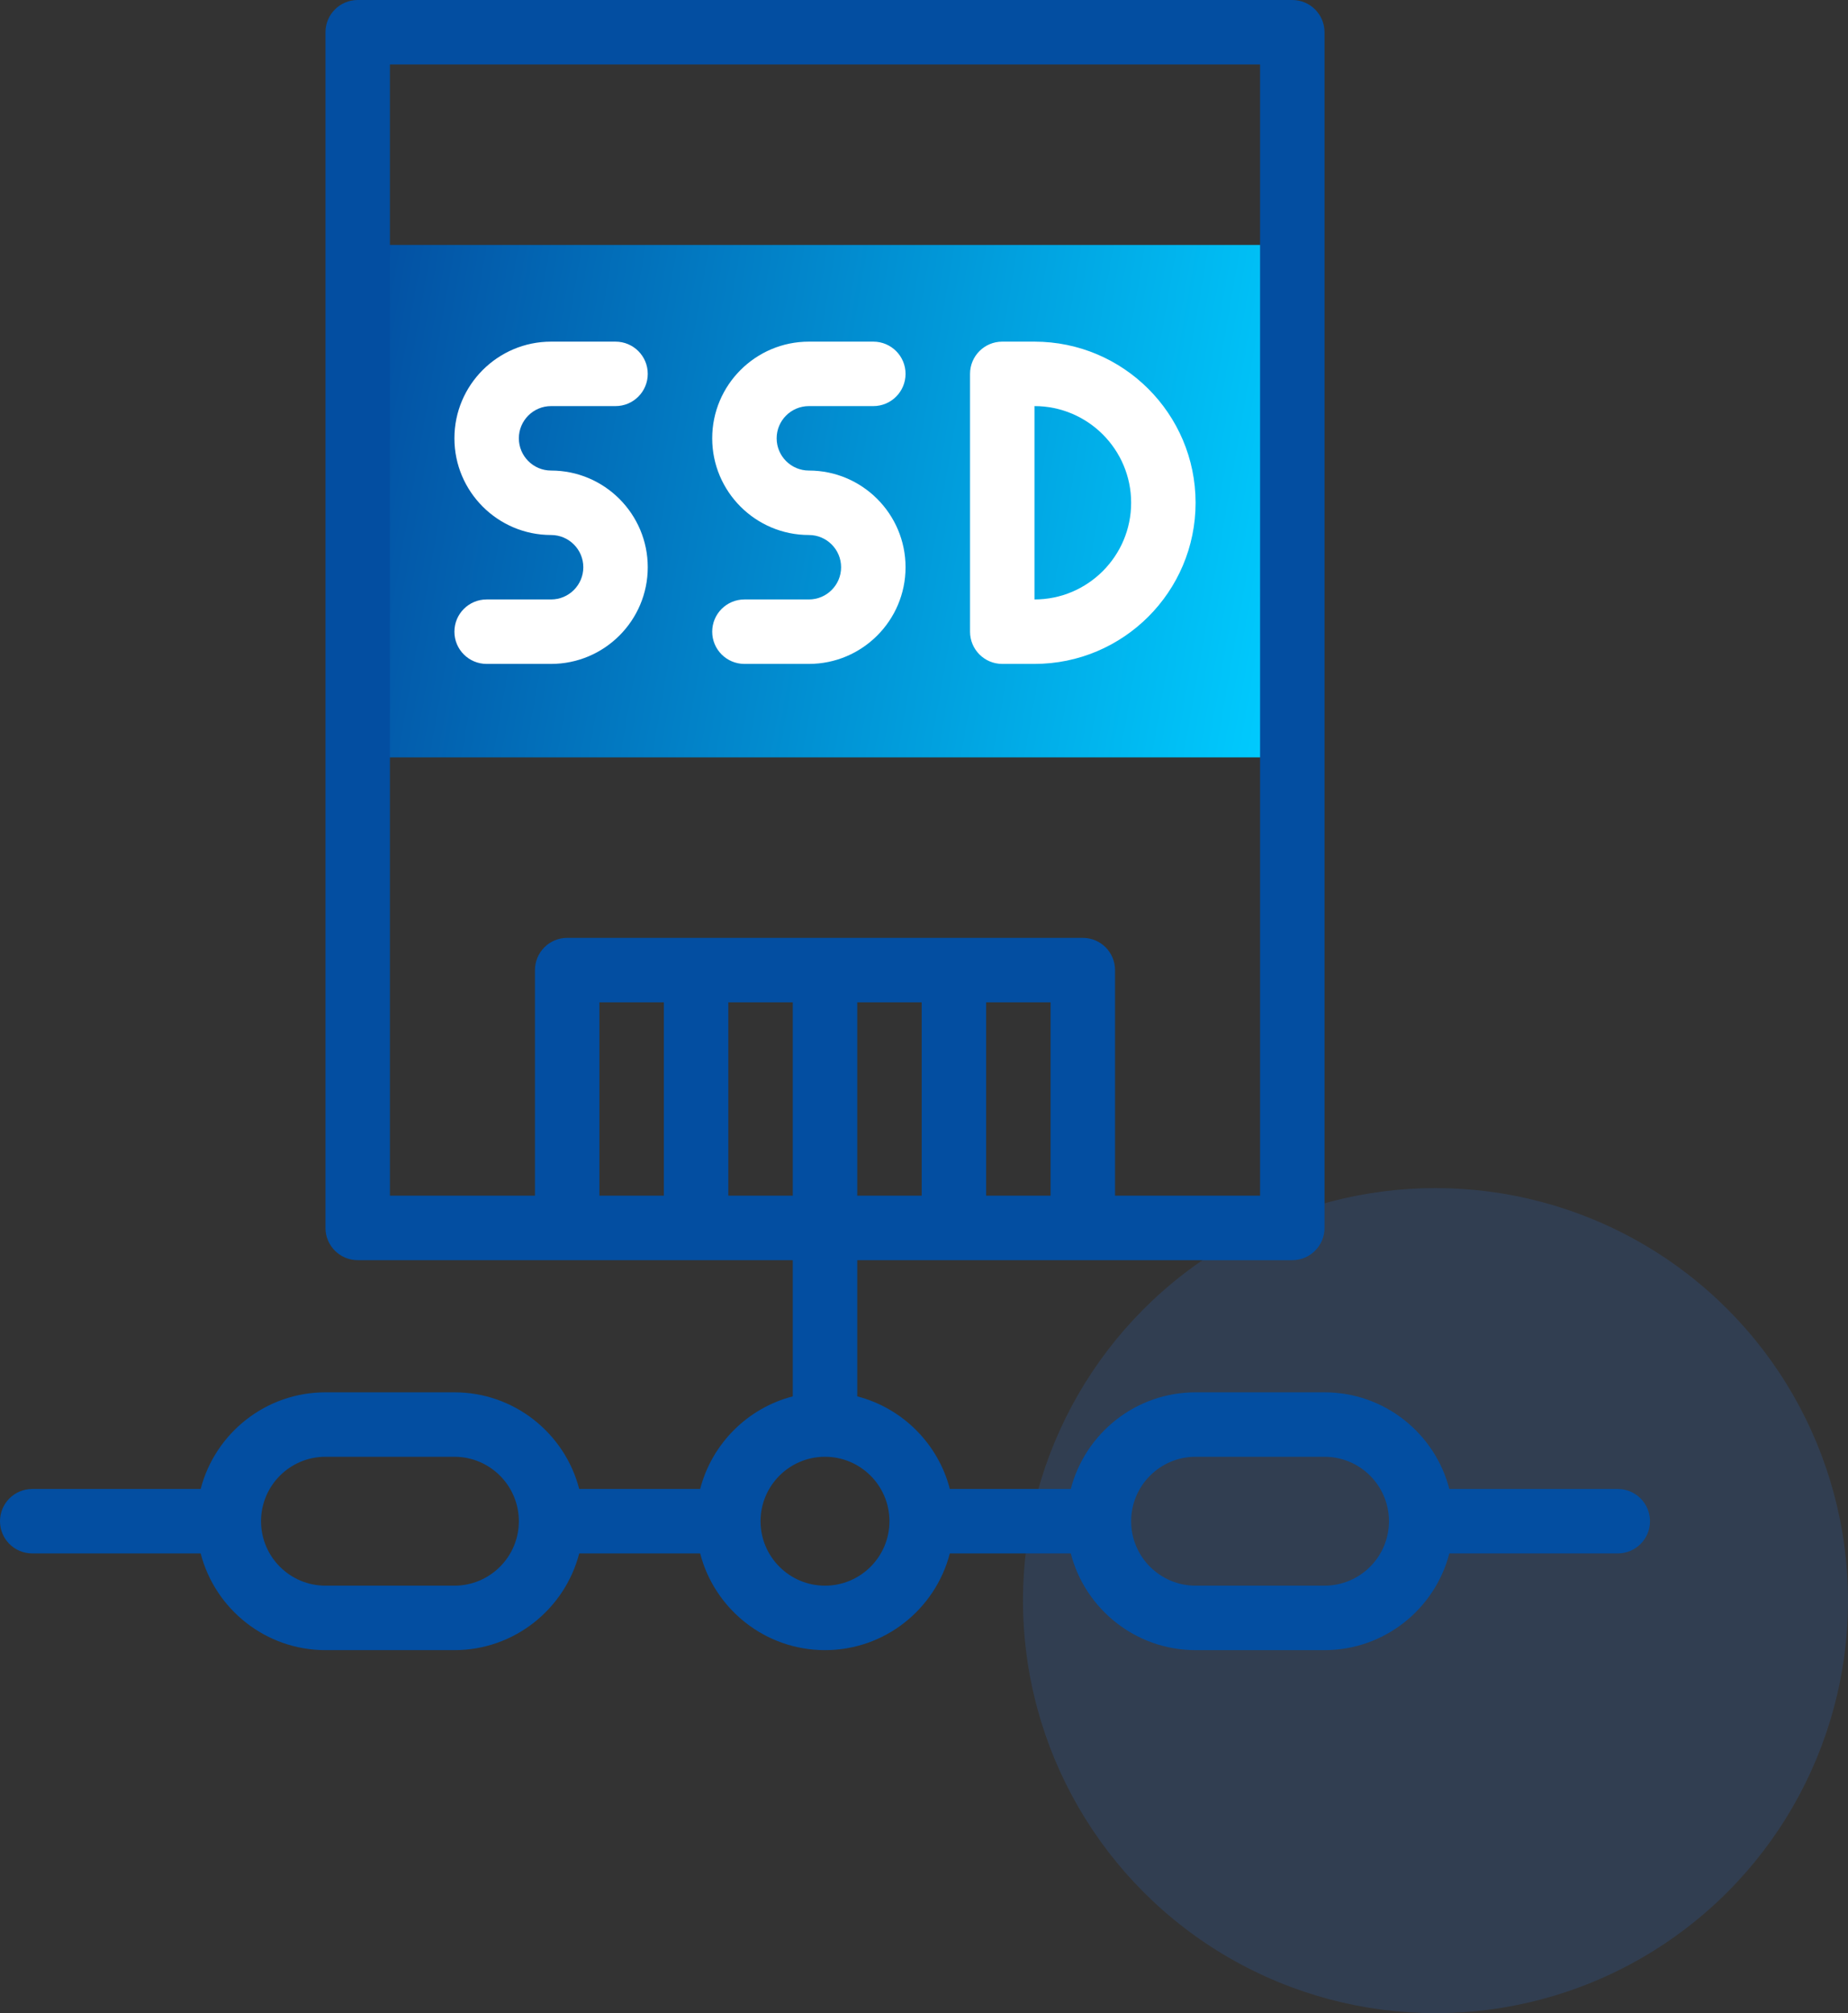<svg xmlns="http://www.w3.org/2000/svg" width="56" height="61" viewBox="0 0 56 61" fill="none"><rect x="0" y="0" width="56" height="61" fill="#333333" stroke="none"/><circle opacity="0.15" cx="43.5" cy="48.5" r="12.5" fill="#297FFF"></circle><path d="M10.84 7.422H39.16V22.949H10.84V7.422Z" fill="url(#paint0_linear_2732_45)"></path><path d="M49.023 45.117H43.919C43.485 43.434 41.953 42.188 40.137 42.188H36.23C34.414 42.188 32.883 43.434 32.448 45.117H28.783C28.429 43.747 27.347 42.665 25.977 42.311V38.184H39.16C39.7 38.184 40.137 37.746 40.137 37.207V0.977C40.137 0.437 39.7 0 39.16 0H10.84C10.301 0 9.863 0.437 9.863 0.977V37.207C9.863 37.746 10.301 38.184 10.84 38.184H24.023V42.311C22.653 42.665 21.572 43.747 21.217 45.117H17.552C17.117 43.434 15.586 42.188 13.77 42.188H9.863C8.047 42.188 6.516 43.434 6.081 45.117H0.977C0.437 45.117 0 45.554 0 46.094C0 46.633 0.437 47.07 0.977 47.07H6.081C6.515 48.753 8.047 50 9.863 50H13.77C15.586 50 17.117 48.753 17.552 47.07H21.217C21.652 48.753 23.183 50 25 50C26.817 50 28.348 48.753 28.782 47.07H32.448C32.882 48.753 34.414 50 36.23 50H40.136C41.953 50 43.484 48.753 43.919 47.07H49.023C49.563 47.07 50 46.633 50 46.094C50 45.554 49.563 45.117 49.023 45.117ZM24.023 30.371V36.23H22.07V30.371H24.023ZM27.93 30.371V36.23H25.977V30.371H27.93ZM29.883 36.23V30.371H31.836V36.23H29.883ZM11.816 1.953H38.184V36.23H33.789V29.395C33.789 28.855 33.352 28.418 32.812 28.418H17.188C16.648 28.418 16.211 28.855 16.211 29.395V36.23H11.816V1.953ZM18.164 30.371H20.117V36.23H18.164V30.371ZM13.77 48.047H9.863C8.786 48.047 7.91 47.171 7.91 46.094C7.91 45.017 8.786 44.141 9.863 44.141H13.77C14.847 44.141 15.723 45.017 15.723 46.094C15.723 47.171 14.847 48.047 13.77 48.047ZM25 48.047C23.923 48.047 23.047 47.171 23.047 46.094C23.047 45.017 23.923 44.141 25 44.141C26.077 44.141 26.953 45.017 26.953 46.094C26.953 47.171 26.077 48.047 25 48.047ZM40.137 48.047H36.23C35.154 48.047 34.277 47.171 34.277 46.094C34.277 45.017 35.154 44.141 36.23 44.141H40.137C41.214 44.141 42.09 45.017 42.09 46.094C42.09 47.171 41.214 48.047 40.137 48.047Z" fill="#034ea1"></path><path d="M16.699 20.117C18.315 20.117 19.629 18.803 19.629 17.188C19.629 15.572 18.315 14.258 16.699 14.258C16.161 14.258 15.723 13.82 15.723 13.281C15.723 12.743 16.161 12.305 16.699 12.305H18.652C19.192 12.305 19.629 11.867 19.629 11.328C19.629 10.789 19.192 10.352 18.652 10.352H16.699C15.084 10.352 13.77 11.666 13.77 13.281C13.77 14.897 15.084 16.211 16.699 16.211C17.238 16.211 17.676 16.649 17.676 17.188C17.676 17.726 17.238 18.164 16.699 18.164H14.746C14.207 18.164 13.77 18.601 13.77 19.141C13.77 19.68 14.207 20.117 14.746 20.117H16.699Z" fill="white"></path><path d="M24.512 18.164H22.559C22.019 18.164 21.582 18.601 21.582 19.141C21.582 19.68 22.019 20.117 22.559 20.117H24.512C26.127 20.117 27.441 18.803 27.441 17.188C27.441 15.572 26.127 14.258 24.512 14.258C23.973 14.258 23.535 13.82 23.535 13.281C23.535 12.743 23.973 12.305 24.512 12.305H26.465C27.004 12.305 27.441 11.867 27.441 11.328C27.441 10.789 27.004 10.352 26.465 10.352H24.512C22.896 10.352 21.582 11.666 21.582 13.281C21.582 14.897 22.896 16.211 24.512 16.211C25.05 16.211 25.488 16.649 25.488 17.188C25.488 17.726 25.05 18.164 24.512 18.164Z" fill="white"></path><path d="M30.371 20.117H31.348C34.04 20.117 36.23 17.927 36.23 15.234C36.23 12.542 34.04 10.352 31.348 10.352H30.371C29.832 10.352 29.395 10.789 29.395 11.328V19.141C29.395 19.68 29.832 20.117 30.371 20.117ZM31.348 12.305C32.963 12.305 34.277 13.619 34.277 15.234C34.277 16.85 32.963 18.164 31.348 18.164V12.305Z" fill="white"></path><defs><linearGradient id="paint0_linear_2732_45" x1="10.84" y1="8.558" x2="40.226" y2="13.675" gradientUnits="userSpaceOnUse"><stop stop-color="#034ea1"></stop><stop offset="1" stop-color="#00ccff"></stop></linearGradient></defs></svg>